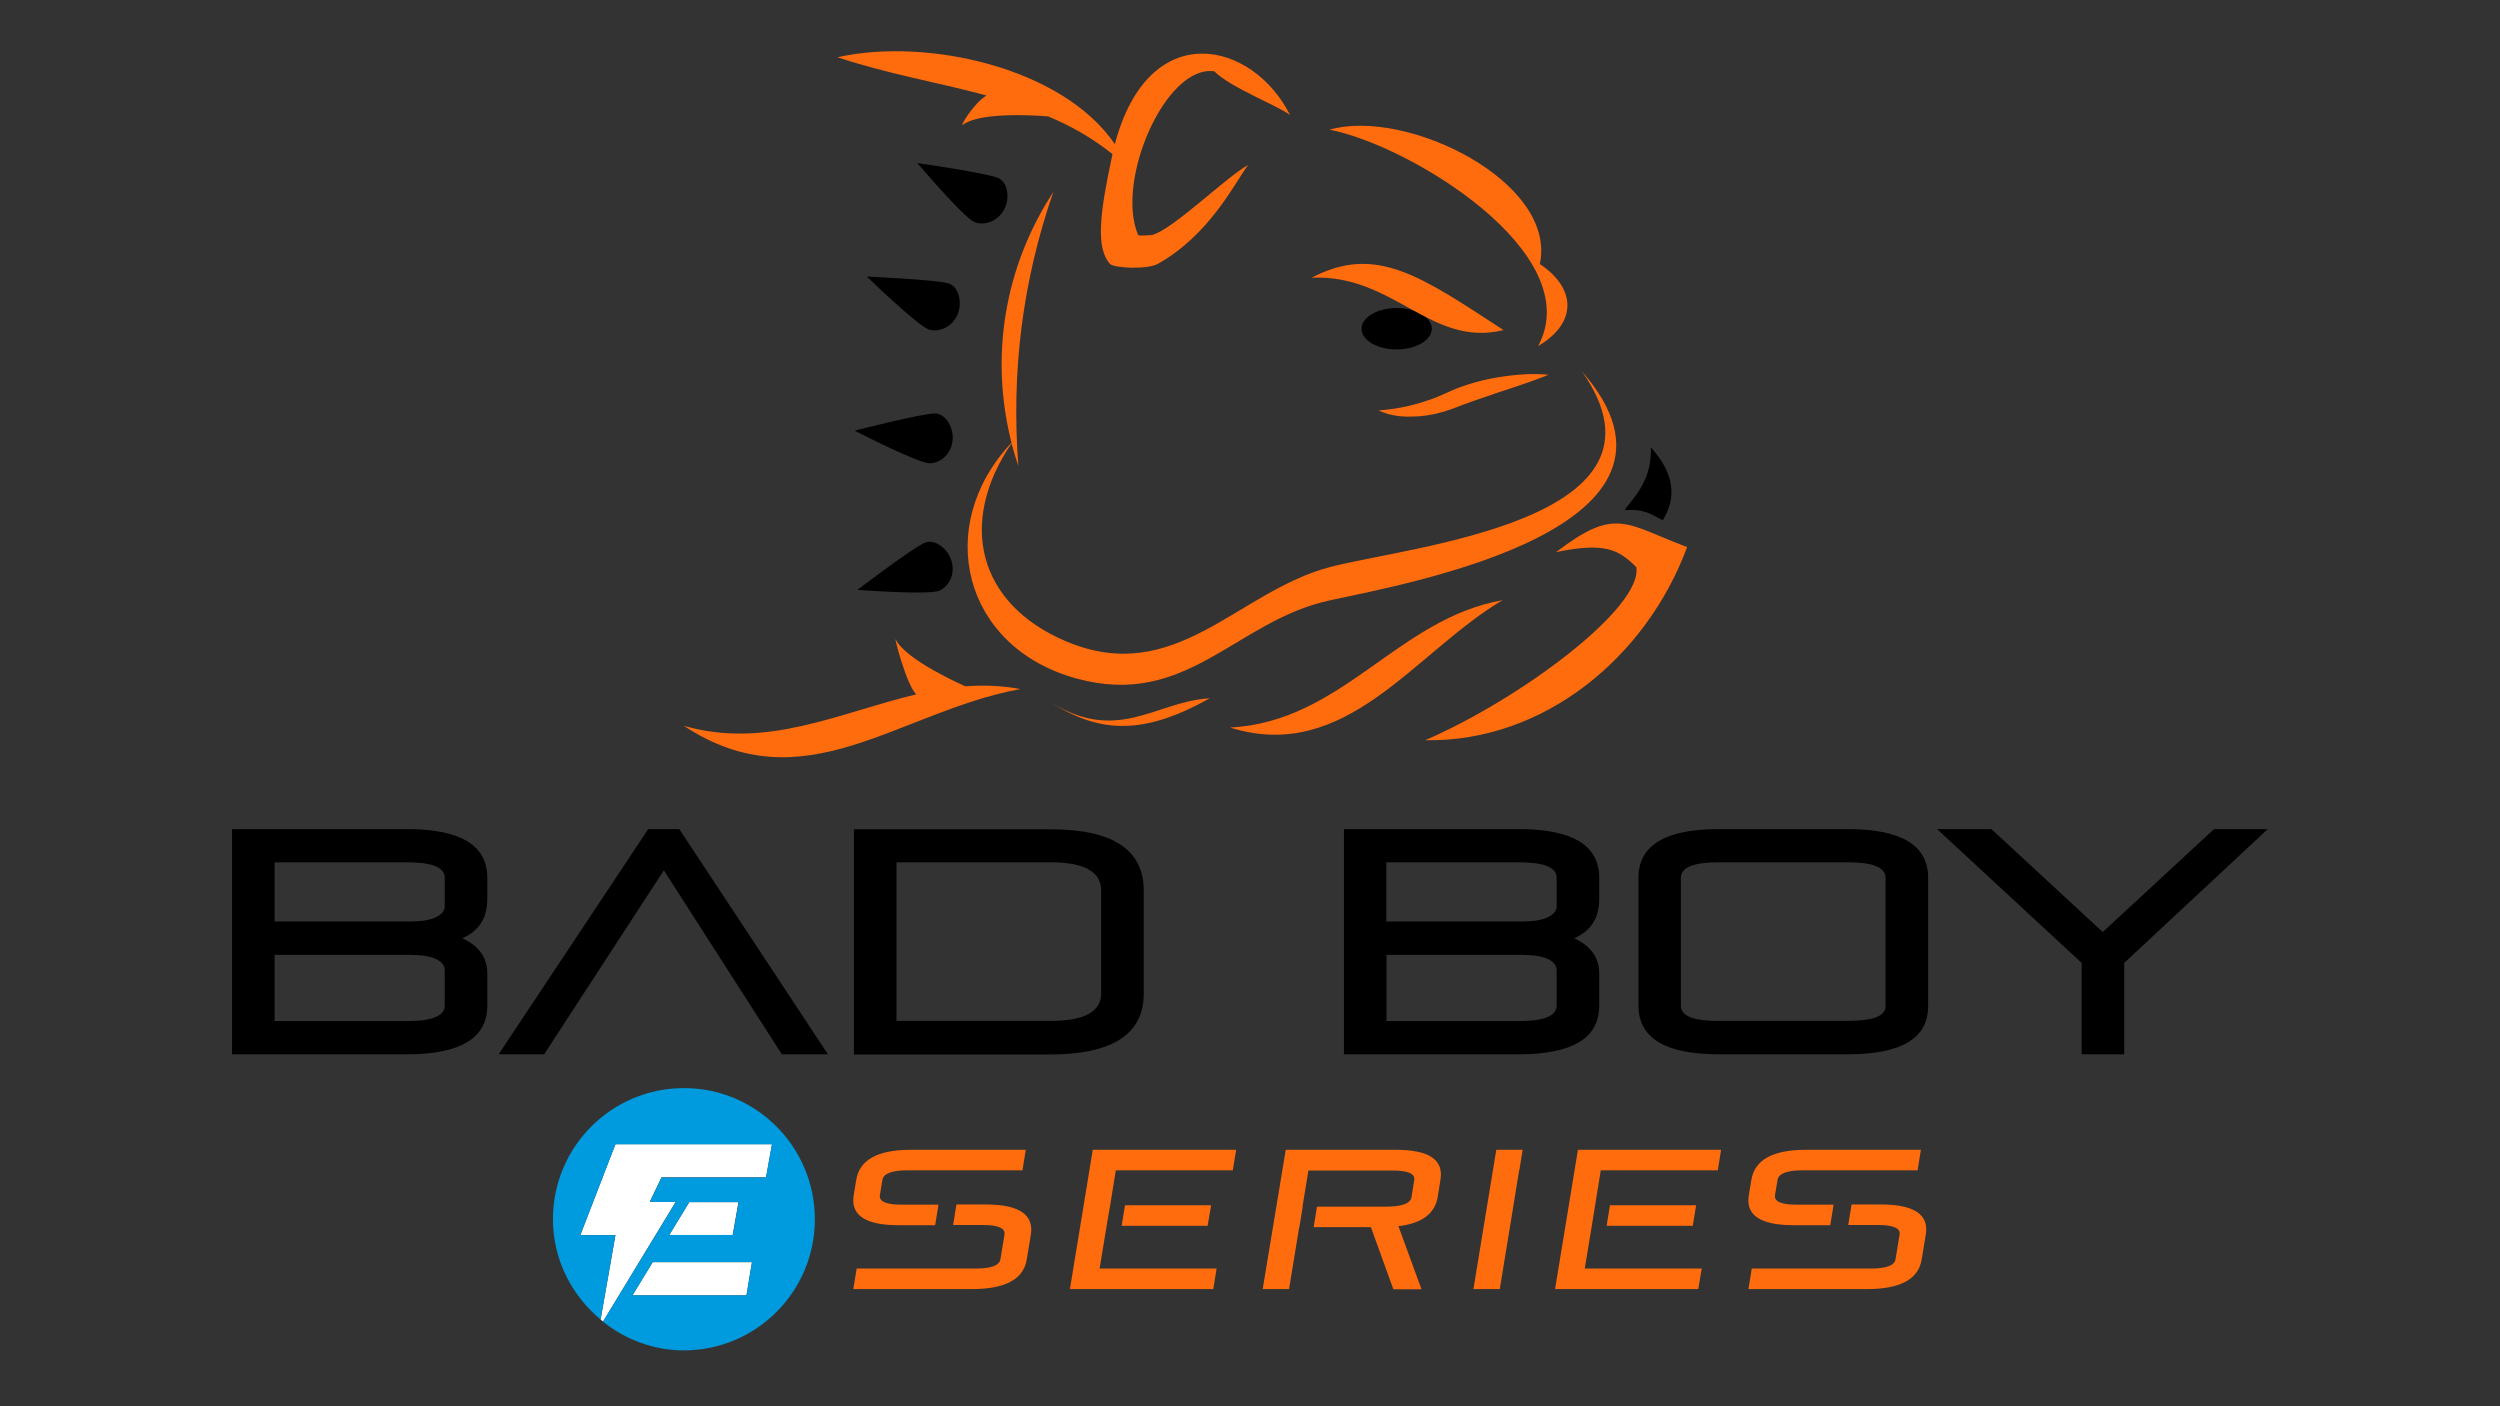 <?xml version="1.0" encoding="utf-8"?>
<!-- Generator: Adobe Illustrator 27.2.0, SVG Export Plug-In . SVG Version: 6.00 Build 0)  -->
<svg version="1.1" id="Layer_1" xmlns="http://www.w3.org/2000/svg" xmlns:xlink="http://www.w3.org/1999/xlink" x="0px" y="0px"
	 viewBox="0 0 1280 720" style="enable-background:new 0 0 1280 720;" xml:space="preserve">
<rect x="0" y="0" width="1280" height="720" fill="#333333" stroke="none"/>
<style type="text/css">
	.st0{fill:#FF6C0E;}
	.st1{fill:#FFFFFF;}
	.st2{fill:#009ADE;}
</style>
<g>
	<path d="M485.9,145.2c-5.9-2-42.1-3.6-42.1-3.6s26.3,25.5,32,27.2c4.5,1.3,11.4-0.8,14.4-7.6C492.9,155.1,490.9,146.9,485.9,145.2
		 M487.7,225.7c0.8-6.6-3.4-13.8-8.8-14c-6.3-0.2-41.3,8.8-41.3,8.8s32.5,16.8,38.5,16.7C480.8,237.2,486.8,233.2,487.7,225.7
		 M473.7,277.8C467.8,280.1,439,302,439,302s36.5,2.8,42,0.4c4.3-1.9,8.3-7.9,6.2-15.1C485.4,280.9,478.7,275.9,473.7,277.8
		 M511.2,91.2c-5.7-2.6-41.5-7.7-41.5-7.7s23.7,27.9,29.2,30.2c4.4,1.8,11.4,0.3,15.1-6.2C517.2,101.7,516.1,93.5,511.2,91.2
		 M715.1,157.7c-9.9,0-18,4.8-18,10.6c0,5.9,8,10.6,18,10.6c9.9,0,18-4.8,18-10.6C733,162.5,725,157.7,715.1,157.7 M845.2,229
		c1,18.7-11.7,28.5-13.3,32.2c8.5-0.6,11.9,1,19.4,5.2C859.5,253.2,855.9,240.9,845.2,229"/>
	<path class="st0" d="M787.5,177.2c21.2-12.6,18.5-30.4,0.9-42c9-42.1-68.4-80.1-107.7-68.8C721.3,74.1,813.2,129.6,787.5,177.2
		 M769.8,169c-42.1-27.4-65.3-44.2-98.2-26.8C713.4,140.2,732.8,178.2,769.8,169 M727,213.1c2.5-0.2,5.2-0.6,7.9-1.2
		c2.6-0.6,5.7-1.5,8.2-2.4c2.9-1,5-2,7.7-2.9c2.5-1,5.1-1.8,7.7-2.7c2.6-0.9,5.1-1.7,7.5-2.6c4.9-1.6,9.5-3.1,13.5-4.5
		c8-2.7,13.3-4.9,13.3-4.9s-5.8-0.8-14.3-0.1c-4.3,0.3-9.2,0.9-14.5,1.9c-5.3,1-10.8,2.5-16.3,4.5c-2.6,0.9-5.6,2.3-7.8,3.3
		c-2.6,1.1-4.7,2.1-7.1,2.9c-2.4,0.8-4.6,1.6-6.9,2.2c-2.2,0.6-4.3,1.2-6.3,1.6c-8,1.7-13.8,1.9-13.8,1.9s1.3,0.7,3.7,1.5
		c2.4,0.8,6,1.6,10.4,1.7C722.1,213.3,724.5,213.3,727,213.1 M680.7,290.4c-47.5,12.7-79,61.5-134.8,38
		c-45.6-19.3-55.4-61.1-28-101.4c1,3.8,2.2,7.8,3.5,11.6c-3.7-48.1,2.1-94.7,17.9-140.3c-25.1,38.4-32.6,84.5-21.4,128.4
		c-40.1,42.5-25.1,104.7,33.3,120.7c56.6,15.5,81.5-29.6,129.6-40c40-8.7,199.1-37,129.2-117.2C863.8,266.9,720.7,279.7,680.7,290.4
		 M494.3,351.4c0,0-30.3-13.1-35.7-24c-1.1-2.3,5.7,24,10.6,28.1c-39,9.2-76.7,28.4-119.1,16.1c61.7,40.7,109.4-7.2,172.3-18.8
		C512.9,351,503.5,350.7,494.3,351.4 M493,63.9c8.4-6.3,33.5-5.1,43.7-4.3c11.9,5,22.3,10.9,32.9,19.3c-6.5,30-8.7,48-1.3,56.2
		c2,2.2,19.1,3,24.5,0c26.4-14.8,39.1-40.9,46.2-50.6c-10.8,5.8-38.8,33.3-49.1,35.8c0,0-6.9,0.7-7.2,0c-11.7-27.8,14-87.2,39-83.8
		c8.4,8.4,32.4,17.5,38.8,22.4c-19.1-38.1-72.3-50.7-89.7,14.9c-26.8-39.3-96.3-54.7-142-44.5c26,8.7,51.4,12.8,76.3,19.6
		C498.7,52.6,491.1,65.3,493,63.9 M629.8,372.5c59.6,18.7,94.6-38.7,139.5-65.2C715.6,316.7,687.2,369.6,629.8,372.5 M535.1,357.7
		c25.8,17.4,48.6,19.9,84.3-0.2C591,359.2,571.4,382.2,535.1,357.7 M796.7,282.7c24.9-5.2,32-1.4,41.1,7.7
		c3.3,20.7-59.1,67.4-108.1,88.6c61.2,1,113.4-42.9,134.1-98.9C831.9,268.1,827.4,259.3,796.7,282.7"/>
	<path d="M339.9,445.6l60.4,94.2h23.6l-76.1-115.3h-15.9l-76.6,115.3h23.3L339.9,445.6z M818.8,514.9v-16.5c0-8.1-4.3-14.1-12.8-18
		c8.5-3.7,12.8-10.4,12.8-20v-11c0-16.6-13.7-24.9-41.1-24.9h-89.6v115.3h89.6C805.1,539.8,818.8,531.5,818.8,514.9 M709.9,441.5
		h67.8c12.9,0,19.3,2.6,19.3,7.9V464c0,2.3-1.5,4.2-4.5,5.6c-3,1.5-7.5,2.2-13.4,2.2h-69.3V441.5z M709.9,488.9h68.9
		c6.1,0,10.7,0.7,13.7,2.1c3,1.4,4.5,3.3,4.5,5.7v18.2c0,5.2-6.4,7.9-19.3,7.9h-67.8V488.9z M585.6,508.7V456
		c0-21-15.9-31.4-47.7-31.4H437.2v115.3h100.7C569.7,539.8,585.6,529.4,585.6,508.7 M459,441.5h78.9c17.2,0,25.9,4.8,25.9,14.4v52.7
		c0,9.4-8.6,14.1-25.9,14.1H459V441.5z M1065.8,539.8h21.8V493l73.5-68.5h-27.5l-57,52.7l-57-52.7h-27.8l74,68.5V539.8z
		 M946.1,539.8c27.4,0,41.1-8.2,41.1-24.6v-65.8c0-16.6-13.7-24.9-41.1-24.9H880c-27.4,0-41.1,8.3-41.1,24.9v65.5
		c0,16.6,13.7,24.9,41.1,24.9H946.1z M860.6,514.9v-65.5c0-5.2,6.4-7.9,19.3-7.9h66.2c12.9,0,19.3,2.6,19.3,7.9v65.8
		c0,5-6.4,7.5-19.3,7.5H880C867.1,522.8,860.6,520.2,860.6,514.9 M249.5,514.9v-16.5c0-8.1-4.3-14.1-12.8-18
		c8.5-3.7,12.8-10.4,12.8-20v-11c0-16.6-13.7-24.9-41.1-24.9h-89.6v115.3h89.6C235.8,539.8,249.5,531.5,249.5,514.9 M140.6,441.5
		h67.8c12.9,0,19.3,2.6,19.3,7.9V464c0,2.3-1.5,4.2-4.5,5.6c-3,1.5-7.5,2.2-13.3,2.2h-69.3V441.5z M140.6,488.9h68.9
		c6.1,0,10.7,0.7,13.7,2.1c3,1.4,4.5,3.3,4.5,5.7v18.2c0,5.2-6.4,7.9-19.3,7.9h-67.8V488.9z"/>
	<g>
		<path class="st0" d="M438.4,604.1l-1.3,7.8c-1.7,10.3,6,15.4,22.9,15.4h18.8l1.7-10.5h-18.8c-8,0-11.7-1.6-11.2-4.9l1.3-7.8
			c0.5-3.2,4.8-4.9,12.8-4.9h58.9l1.7-10.5h-58.9C449.4,588.7,440.1,593.8,438.4,604.1"/>
		<polygon class="st0" points="754.4,660 767.9,660 769.6,649.5 769.6,649.5 773.2,627.6 773.2,627.6 774.9,617.1 774.9,617.1 
			777.8,599.2 777.9,599.2 779.6,588.7 766.1,588.7 		"/>
		<path class="st0" d="M504.8,616.7h-15.1l-1.7,10.5h15.1c8,0,11.7,1.6,11.2,4.9l-2.1,12.7c-0.5,3.1-4.7,4.7-12.7,4.7h-60.9
			l-1.7,10.5h60.9c17,0,26.3-5.1,27.9-15.2l2.1-12.7C529.4,621.9,521.8,616.7,504.8,616.7"/>
		<polygon class="st0" points="574.3,627.6 618.3,627.6 620.1,617.1 576,617.1 		"/>
		<polygon class="st0" points="547.8,660 621.2,660 622.9,649.5 563,649.5 566.6,627.6 568.4,617.1 571.3,599.2 631.2,599.2 
			632.9,588.7 559.5,588.7 		"/>
		<path class="st0" d="M714.7,588.7h-56.4L646.5,660H660l5.2-31.8h0.1l1.7-10.5h-0.1l3-18.4h43c8,0,11.7,1.6,11.2,4.9l-1.4,8.7
			c-0.5,3.2-4.8,4.9-12.8,4.9h-35.6l-1.7,10.5h29.3l11.5,31.8h14.4L716,627.8c12-1.4,18.7-6.4,20.1-15l1.4-8.7
			C739.3,593.8,731.6,588.7,714.7,588.7"/>
		<path class="st0" d="M924.7,588.7c-17,0-26.3,5.1-28,15.4l-1.3,7.8c-1.7,10.3,5.9,15.4,22.9,15.4h18.8l1.7-10.5h-18.8
			c-8,0-11.7-1.6-11.2-4.9l1.3-7.8c0.5-3.2,4.8-4.9,12.8-4.9h58.9l1.7-10.5H924.7z"/>
		<path class="st0" d="M963.1,616.7H948l-1.7,10.5h15.1c8,0,11.7,1.6,11.2,4.9l-2.1,12.7c-0.5,3.1-4.7,4.7-12.7,4.7h-60.9l-1.7,10.5
			H956c17,0,26.3-5.1,27.9-15.2l2.1-12.7C987.7,621.9,980.1,616.7,963.1,616.7"/>
		<polygon class="st0" points="822.6,627.6 866.7,627.6 868.4,617.1 824.3,617.1 		"/>
		<polygon class="st0" points="796.2,660 869.5,660 871.3,649.5 811.4,649.5 815,627.6 816.7,617.1 819.6,599.2 879.5,599.2 
			881.2,588.7 807.9,588.7 		"/>
		<polygon class="st1" points="323.8,663.2 382.2,663.2 385,646.2 334.2,646.2 		"/>
		<polygon class="st1" points="308.8,676.6 346,615.3 332.7,615.3 338.7,602.8 392.2,602.8 395.3,585.8 346.9,585.8 334.4,585.8 
			315.1,585.8 297.1,632.4 315.1,632.4 307.5,675.6 		"/>
		<polygon class="st1" points="352.9,615.5 342.6,632.4 375.1,632.4 378.1,615.5 		"/>
		<path class="st2" d="M382.2,663.2h-58.3l10.3-17H385L382.2,663.2z M352.9,615.5h25.3l-3,16.8h-32.5L352.9,615.5z M350.2,557.1
			c-37,0-67.1,30-67.1,67.1c0,20.7,9.6,39.1,24.4,51.4l7.6-43.2h-18l18-46.5h19.3h12.5h48.3l-3,17h-53.5l-6,12.5H346l-37.3,61.3
			c11.4,9,25.7,14.7,41.4,14.7c37,0,67.1-30,67.1-67.1C417.2,587.2,387.2,557.1,350.2,557.1"/>
	</g>
</g>
</svg>
